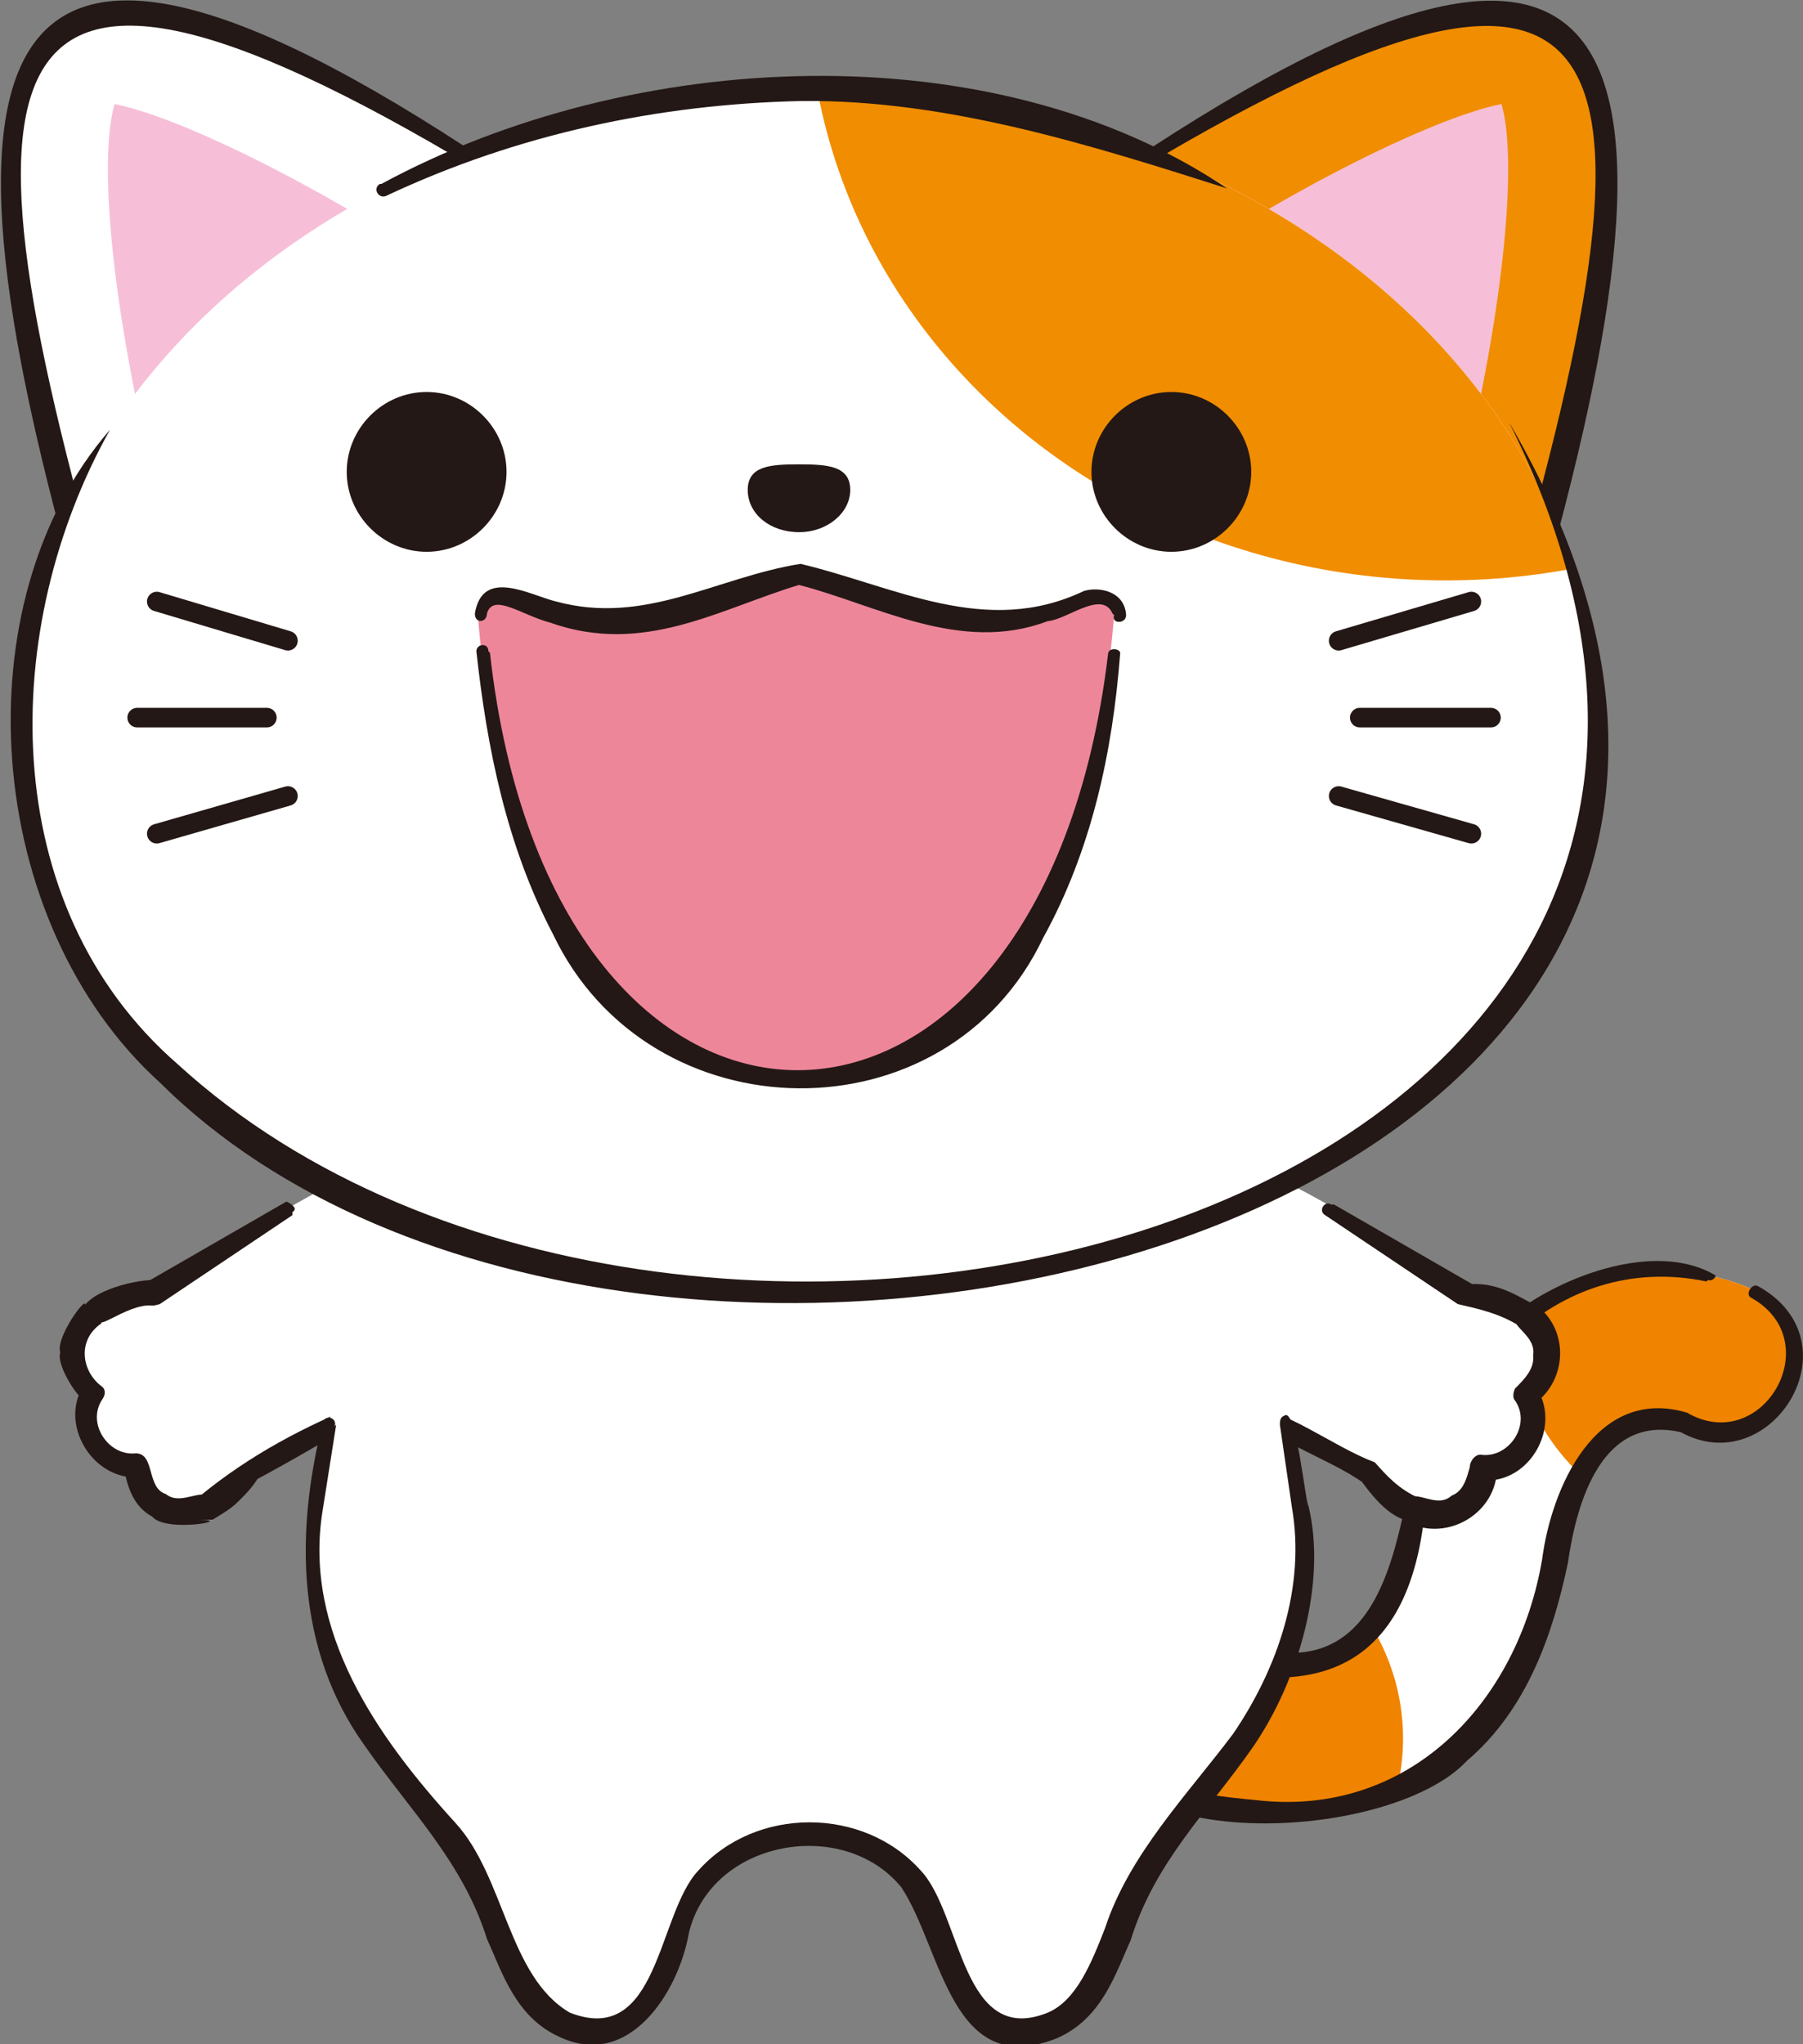 <?xml version="1.0" encoding="UTF-8"?><svg id="_レイヤー_2" xmlns="http://www.w3.org/2000/svg" xmlns:xlink="http://www.w3.org/1999/xlink" viewBox="0 0 11.96 13.56"><rect x="0" y="0" width="11.96" height="13.56" fill="#808080" stroke="none"/><defs><style>.cls-1{stroke:#231815;stroke-linecap:round;stroke-miterlimit:10;stroke-width:.13px;}.cls-1,.cls-2{fill:none;}.cls-3{fill:#fff;}.cls-4{fill:#f6bfd7;}.cls-5{clip-path:url(#clippath-1);}.cls-6{fill:#f08300;}.cls-7{fill:#231815;}.cls-8{fill:#ee869a;}.cls-9{fill:#f18d00;}.cls-10{clip-path:url(#clippath);}</style><clipPath id="clippath"><path class="cls-2" d="M11.64,8.56s0,0,0,0h0c-.31-.15-1-.27-1.62.25-.44.37-.54.81-.62,1.2-.05.24-.1.46-.23.7-.3.58-1.21.25-1.25.23-.25-.1-.53.03-.63.28-.09.23.01.49.23.61.02,0,.03.02.05.02.04.02.43.16.9.17.71.01,1.26-.29,1.56-.86.18-.35.25-.67.31-.93.08-.35.12-.52.3-.67.22-.19.43-.15.53-.13,0,0,0,0,.01,0,.24.13.54.03.66-.21.13-.24.03-.54-.21-.66Z"/></clipPath><clipPath id="clippath-1"><path class="cls-2" d="M10.59,4.82c0,2.34-2.34,3.74-5.23,3.74S.13,7.16.13,4.82,2.47.59,5.36.59s5.23,1.89,5.23,4.23Z"/></clipPath></defs><g id="_フッター"><path class="cls-3" d="M11.64,8.56s0,0,0,0h0c-.31-.15-1-.27-1.62.25-.44.37-.54.81-.62,1.2-.05.24-.1.46-.23.7-.3.58-1.21.25-1.25.23-.25-.1-.53.03-.63.28-.09.23.01.49.23.61.02,0,.03.02.05.02.04.02.43.16.9.17.71.01,1.26-.29,1.56-.86.18-.35.25-.67.31-.93.08-.35.12-.52.3-.67.22-.19.43-.15.53-.13,0,0,0,0,.01,0,.24.13.54.03.66-.21.13-.24.03-.54-.21-.66Z"/><g class="cls-10"><path class="cls-6" d="M12.8,9.23c-.27.74-1.09,1.12-1.83.85-.74-.27-1.12-1.09-.85-1.83.27-.74,1.09-1.12,1.83-.85.74.27,1.12,1.09.85,1.83Z"/><path class="cls-6" d="M9.22,12.02c-.27.74-1.09,1.12-1.83.85-.74-.27-1.12-1.09-.85-1.83.27-.74,1.09-1.12,1.83-.85.74.27,1.12,1.09.85,1.83Z"/></g><path class="cls-7" d="M11.32,8.5c-1.01-.21-1.79.66-1.88,1.62-.14,1.02-.81,1.17-1.67.87-.21-.02-.41.14-.44.34-.08.49.57.57,1,.61,1.02.12,1.74-.65,1.9-1.6.06-.46.35-1.15.96-.97.5.29.94-.47.43-.76-.05-.02,0-.1.04-.08.67.37.09,1.3-.51.97-.52-.12-.69.45-.75.87-.1.47-.27.97-.67,1.31-.52.56-2.62.66-2.54-.38.18-.74.82-.35,1.3-.34.54.05.71-.44.81-.88.1-.46.26-.98.66-1.3.35-.31,1.02-.56,1.42-.32,0,.02-.03.04-.05.03h0Z"/><path class="cls-3" d="M.69,8.67c.16-.09.35-.04.44.12s.04.35-.12.44c-.16.09-.35.04-.44-.12-.09-.16-.04-.35.12-.44Z"/><path class="cls-3" d="M1.12,9.41c.16-.09.35-.04.44.12.09.16.04.35-.12.44-.16.09-.35.04-.44-.12-.09-.16-.04-.35.12-.44Z"/><path class="cls-3" d="M.79,9.1c.16-.09.35-.04.44.12.09.16.04.35-.12.44s-.35.04-.44-.12c-.09-.16-.04-.35.12-.44Z"/><path class="cls-3" d="M.67,8.68c.49-.28.61-.1.87.35.27.47.31.69-.13.94,0,0-.28-.23-.49-.58-.21-.36-.26-.71-.26-.71Z"/><path class="cls-3" d="M.77,8.74l.65,1.13s.9-.46,1.25-.67c.86-.49.88-.89.72-1.16-.14-.23-.28-.71-1.42-.06-.35.2-1.2.75-1.2.75Z"/><path class="cls-3" d="M1.92,8.03c-.22.12-.62.38-.9.56-.1,0-.21.03-.37.12,0,0,0,0,0,0,0,0,0,0,0,0,0,0-.01,0-.02,0,0,0,0,0,0,0-.14.1-.18.28-.1.43.02.04.06.08.1.1-.05.1-.06.22,0,.32.06.1.17.16.28.16,0,.05.01.1.04.15.09.15.27.2.42.13,0,0,0,0,0,0,0,0,0,0,0,0,0,0,.01,0,.02,0,0,0,.02-.01.02-.02.12-.07.2-.15.24-.22.23-.12.56-.28.79-.42"/><path class="cls-7" d="M1.94,8.06l-.88.59s-.03.01-.05.01c-.17-.02-.44.23-.31.04,0,0-.03.08-.03.08-.16.11-.13.32.01.42.02.02.02.05,0,.08-.11.16.04.38.22.36.13,0,.07.23.2.27.1.08.22-.04.32.02,0,0-.13,0-.09-.01.33-.27.69-.46,1.09-.62.05-.02.09.04.04.07-.25.16-.51.31-.77.45l.03-.03c-.04.07-.09.12-.14.17-.05.05-.12.09-.17.12h-.1c.27,0-.21.09-.3-.02-.13-.07-.17-.21-.19-.34l.08.08c-.3,0-.5-.36-.35-.6.09.25-.19-.12-.15-.23-.04-.11.25-.48.14-.25,0-.14.33-.23.48-.23,0,0-.04.01-.04.01l.92-.53s.09.04.04.07h0Z"/><path class="cls-3" d="M10.06,8.67c-.16-.09-.35-.04-.44.12-.09.16-.04.35.12.44.16.09.35.04.44-.12.09-.16.04-.35-.12-.44Z"/><path class="cls-3" d="M9.64,9.41c-.16-.09-.35-.04-.44.12-.09.16-.04.35.12.44.16.09.35.04.44-.12.09-.16.04-.35-.12-.44Z"/><path class="cls-3" d="M9.96,9.1c-.16-.09-.35-.04-.44.12-.09.16-.04.35.12.44.16.09.35.04.44-.12.09-.16.04-.35-.12-.44Z"/><path class="cls-3" d="M10.08,8.68c-.49-.28-.61-.1-.87.35-.27.47-.31.69.13.94,0,0,.28-.23.49-.58.21-.36.26-.71.26-.71Z"/><path class="cls-3" d="M9.99,8.74l-.65,1.13s-.9-.46-1.25-.67c-.86-.49-.88-.89-.72-1.16.14-.23.28-.71,1.42-.06.35.2,1.2.75,1.2.75Z"/><path class="cls-3" d="M8.83,8.03c.22.12.62.38.9.56.1,0,.21.03.37.12,0,0,0,0,0,0,0,0,0,0,0,0,0,0,.01,0,.02,0,0,0,0,0,0,0,.14.1.18.28.1.43-.02.04-.06.08-.1.1.05.1.06.22,0,.32-.06.1-.17.16-.28.16,0,.05-.01.1-.04.15-.09.15-.27.2-.42.13,0,0,0,0,0,0,0,0,0,0,0,0,0,0-.01,0-.02,0,0,0-.02-.01-.02-.02-.12-.07-.2-.15-.24-.22-.24-.12-.58-.29-.81-.43"/><path class="cls-7" d="M8.85,7.99l.92.53h-.04c.18-.02.31.06.44.13.03.02.04.05.04.08l-.03-.08c.23.16.22.5,0,.66,0,0,.02-.09.02-.09.15.25-.05.61-.35.6l.08-.08c0,.29-.32.49-.59.36,0,0,.1,0,.1-.01-.18.03-.31-.13-.42-.28,0,0,.03.03.03.03-.25-.18-.66-.29-.81-.52.29.02.59.27.88.38.08.09.16.18.3.24,0,0-.11,0-.11,0,.1-.06.22.07.32-.02.08-.03.1-.12.12-.19,0-.04.04-.09.08-.08.18.02.33-.2.22-.36-.02-.02-.01-.06,0-.08.06-.06.13-.13.12-.22.02-.13-.14-.18-.14-.28,0,0,.04.08.04.08-.13-.08-.27-.11-.4-.14,0,0-.88-.59-.88-.59-.05-.03,0-.1.04-.07h0Z"/><path class="cls-3" d="M8.64,10.08s.2.87-.73,1.88c-.53.57-.5,1.29-.93,1.46-.43.17-.59-.18-.72-.49-.12-.31.01-.71-.46-.77-.47-.06-.58-.63-.51-.92.07-.29,3.26-2.55,3.35-1.16Z"/><path class="cls-3" d="M2.09,10.08s-.2.87.73,1.88c.53.57.5,1.29.93,1.46.43.17.59-.18.72-.49.12-.31-.01-.71.46-.77.47-.06.58-.63.51-.92-.07-.29-3.26-2.55-3.35-1.16Z"/><path class="cls-3" d="M8.64,10.22c0,1.75-1.47,1.7-3.28,1.7s-3.28.05-3.28-1.7,1.47-3.17,3.28-3.17,3.28,1.42,3.28,3.17Z"/><path class="cls-3" d="M5.36,12.15c.34.04.66.11.85.61l.28-.16-.49-1.16-.64.08v.63Z"/><path class="cls-3" d="M5.37,12.15c-.34.04-.66.11-.85.61l-.28-.16.49-1.16.64.08v.63Z"/><path class="cls-7" d="M2.23,9.45s-.09.57-.09.57c-.13.8.36,1.5.88,2.07.33.36.35,1.02.76,1.26.59.23.58-.65.85-.94.38-.43,1.1-.43,1.48,0,.27.29.27,1.17.84.94.19-.08.29-.33.38-.56.16-.49.55-.89.85-1.29.3-.44.48-.98.39-1.5,0,0-.08-.55-.08-.55,0-.02,0-.05.03-.06.08-.06.14.59.16.6.12.5-.06,1.15-.37,1.6-.3.43-.65.76-.81,1.28-.1.22-.19.52-.49.65-.7.28-.76-.59-1.03-1-.38-.47-1.26-.32-1.41.3-.07.4-.4.91-.86.69-.29-.13-.38-.43-.48-.65-.16-.51-.51-.85-.81-1.28-.46-.64-.46-1.42-.28-2.14.01-.06.1-.04.08.02h0Z"/><path class="cls-9" d="M6.99,1.45S9.56-.37,10.35.18c.79.55-.26,3.89-.26,3.89l-3.1-2.62Z"/><path class="cls-3" d="M3.73,1.45S1.17-.37.37.18c-.79.55.26,3.89.26,3.89L3.73,1.45Z"/><path class="cls-4" d="M8,1.64c.75-.48,1.56-.87,1.96-.95.11.38.01,1.35-.24,2.4l-1.72-1.45Z"/><path class="cls-4" d="M2.72,1.64c-.75-.48-1.56-.87-1.96-.95-.11.38-.01,1.35.24,2.4l1.72-1.45Z"/><path class="cls-7" d="M6.95,1.45c3.89-2.78,4.39-1.36,3.23,2.64-.02.06-.1.08-.14.04-1.06-.88-2.09-1.81-3.08-2.69h0ZM7.03,1.45c1.07.87,2.11,1.68,3.11,2.55l-.14.04c1.13-3.89.86-5.02-2.97-2.59h0Z"/><path class="cls-7" d="M3.69,1.45C-.15-.99-.4.16.72,4.04c0,0-.14-.04-.14-.04,1.01-.86,2.04-1.68,3.11-2.55h0ZM3.78,1.45c-1,.88-2.03,1.81-3.08,2.69-.05.04-.12.02-.14-.04C-.61.08-.1-1.33,3.78,1.45h0Z"/><path class="cls-3" d="M10.59,4.82c0,2.34-2.34,3.74-5.23,3.74S.13,7.16.13,4.82,2.47.59,5.36.59s5.23,1.89,5.23,4.23Z"/><g class="cls-5"><ellipse class="cls-9" cx="9.59" cy="-.07" rx="4.23" ry="3.92"/></g><path class="cls-7" d="M5.64,3.25c0,.15-.15.28-.34.28s-.34-.12-.34-.28.15-.17.34-.17.34.01.34.17Z"/><path class="cls-7" d="M8.3,3.13c0,.29-.24.53-.53.53s-.53-.24-.53-.53.24-.53.53-.53.53.24.53.53Z"/><path class="cls-7" d="M3.36,3.13c0,.29-.24.53-.53.53s-.53-.24-.53-.53.24-.53.53-.53.53.24.53.53Z"/><line class="cls-1" x1="8.88" y1="4.25" x2="9.76" y2="3.99"/><line class="cls-1" x1="9.02" y1="4.76" x2="9.89" y2="4.76"/><line class="cls-1" x1="8.88" y1="5.28" x2="9.76" y2="5.53"/><line class="cls-1" x1="1.91" y1="4.25" x2="1.04" y2="3.99"/><line class="cls-1" x1="1.77" y1="4.76" x2=".91" y2="4.76"/><line class="cls-1" x1="1.91" y1="5.28" x2="1.04" y2="5.53"/><path class="cls-8" d="M6.47,4.12c-.31,0-.67-.13-.94-.26-.13-.06-.34-.06-.47,0-.26.13-.63.26-.94.26-.29,0-.53-.05-.71-.14-.11-.05-.25,0-.24.1.06.79.34,2.64,1.63,3.03.13.05.28.07.46.07,0,0,.02,0,.02,0,0,0,.02,0,.02,0,.19,0,.34-.03.46-.07,1.29-.39,1.57-2.25,1.63-3.03,0-.09-.13-.15-.24-.1-.18.09-.42.14-.71.14Z"/><path class="cls-7" d="M3.25,4.33c.41,3.69,3.66,3.69,4.1.01,0-.05.09-.04.08,0-.05.65-.19,1.3-.51,1.88-.64,1.35-2.61,1.32-3.25-.02-.31-.59-.44-1.24-.51-1.88,0-.05.08-.06.08,0h0Z"/><path class="cls-7" d="M7.38,4.07c-.07-.16-.3.04-.43.05-.58.22-1.14-.11-1.65-.24-.53.16-1.03.47-1.65.25-.19-.05-.38-.2-.42-.06,0,.06-.08.07-.08,0,.05-.31.37-.12.54-.08.59.16,1.06-.16,1.62-.25.63.15,1.23.49,1.88.18.1-.03.27,0,.28.16,0,.06-.1.06-.08,0h0Z"/><path class="cls-7" d="M2.53,1.22c1.66-.9,4.05-1.02,5.61.03-.88-.28-1.85-.59-2.82-.58-.95.02-1.89.22-2.76.63-.05.02-.09-.05-.04-.08h0Z"/><path class="cls-7" d="M10.01,2.8c3.14,5.4-5.79,7.52-8.95,4.38C-.11,6.12-.27,4,.73,2.85,0,4.15-.04,6,1.18,7.06c3.36,3.07,11.48,1.04,8.83-4.26h0Z"/></g></svg>